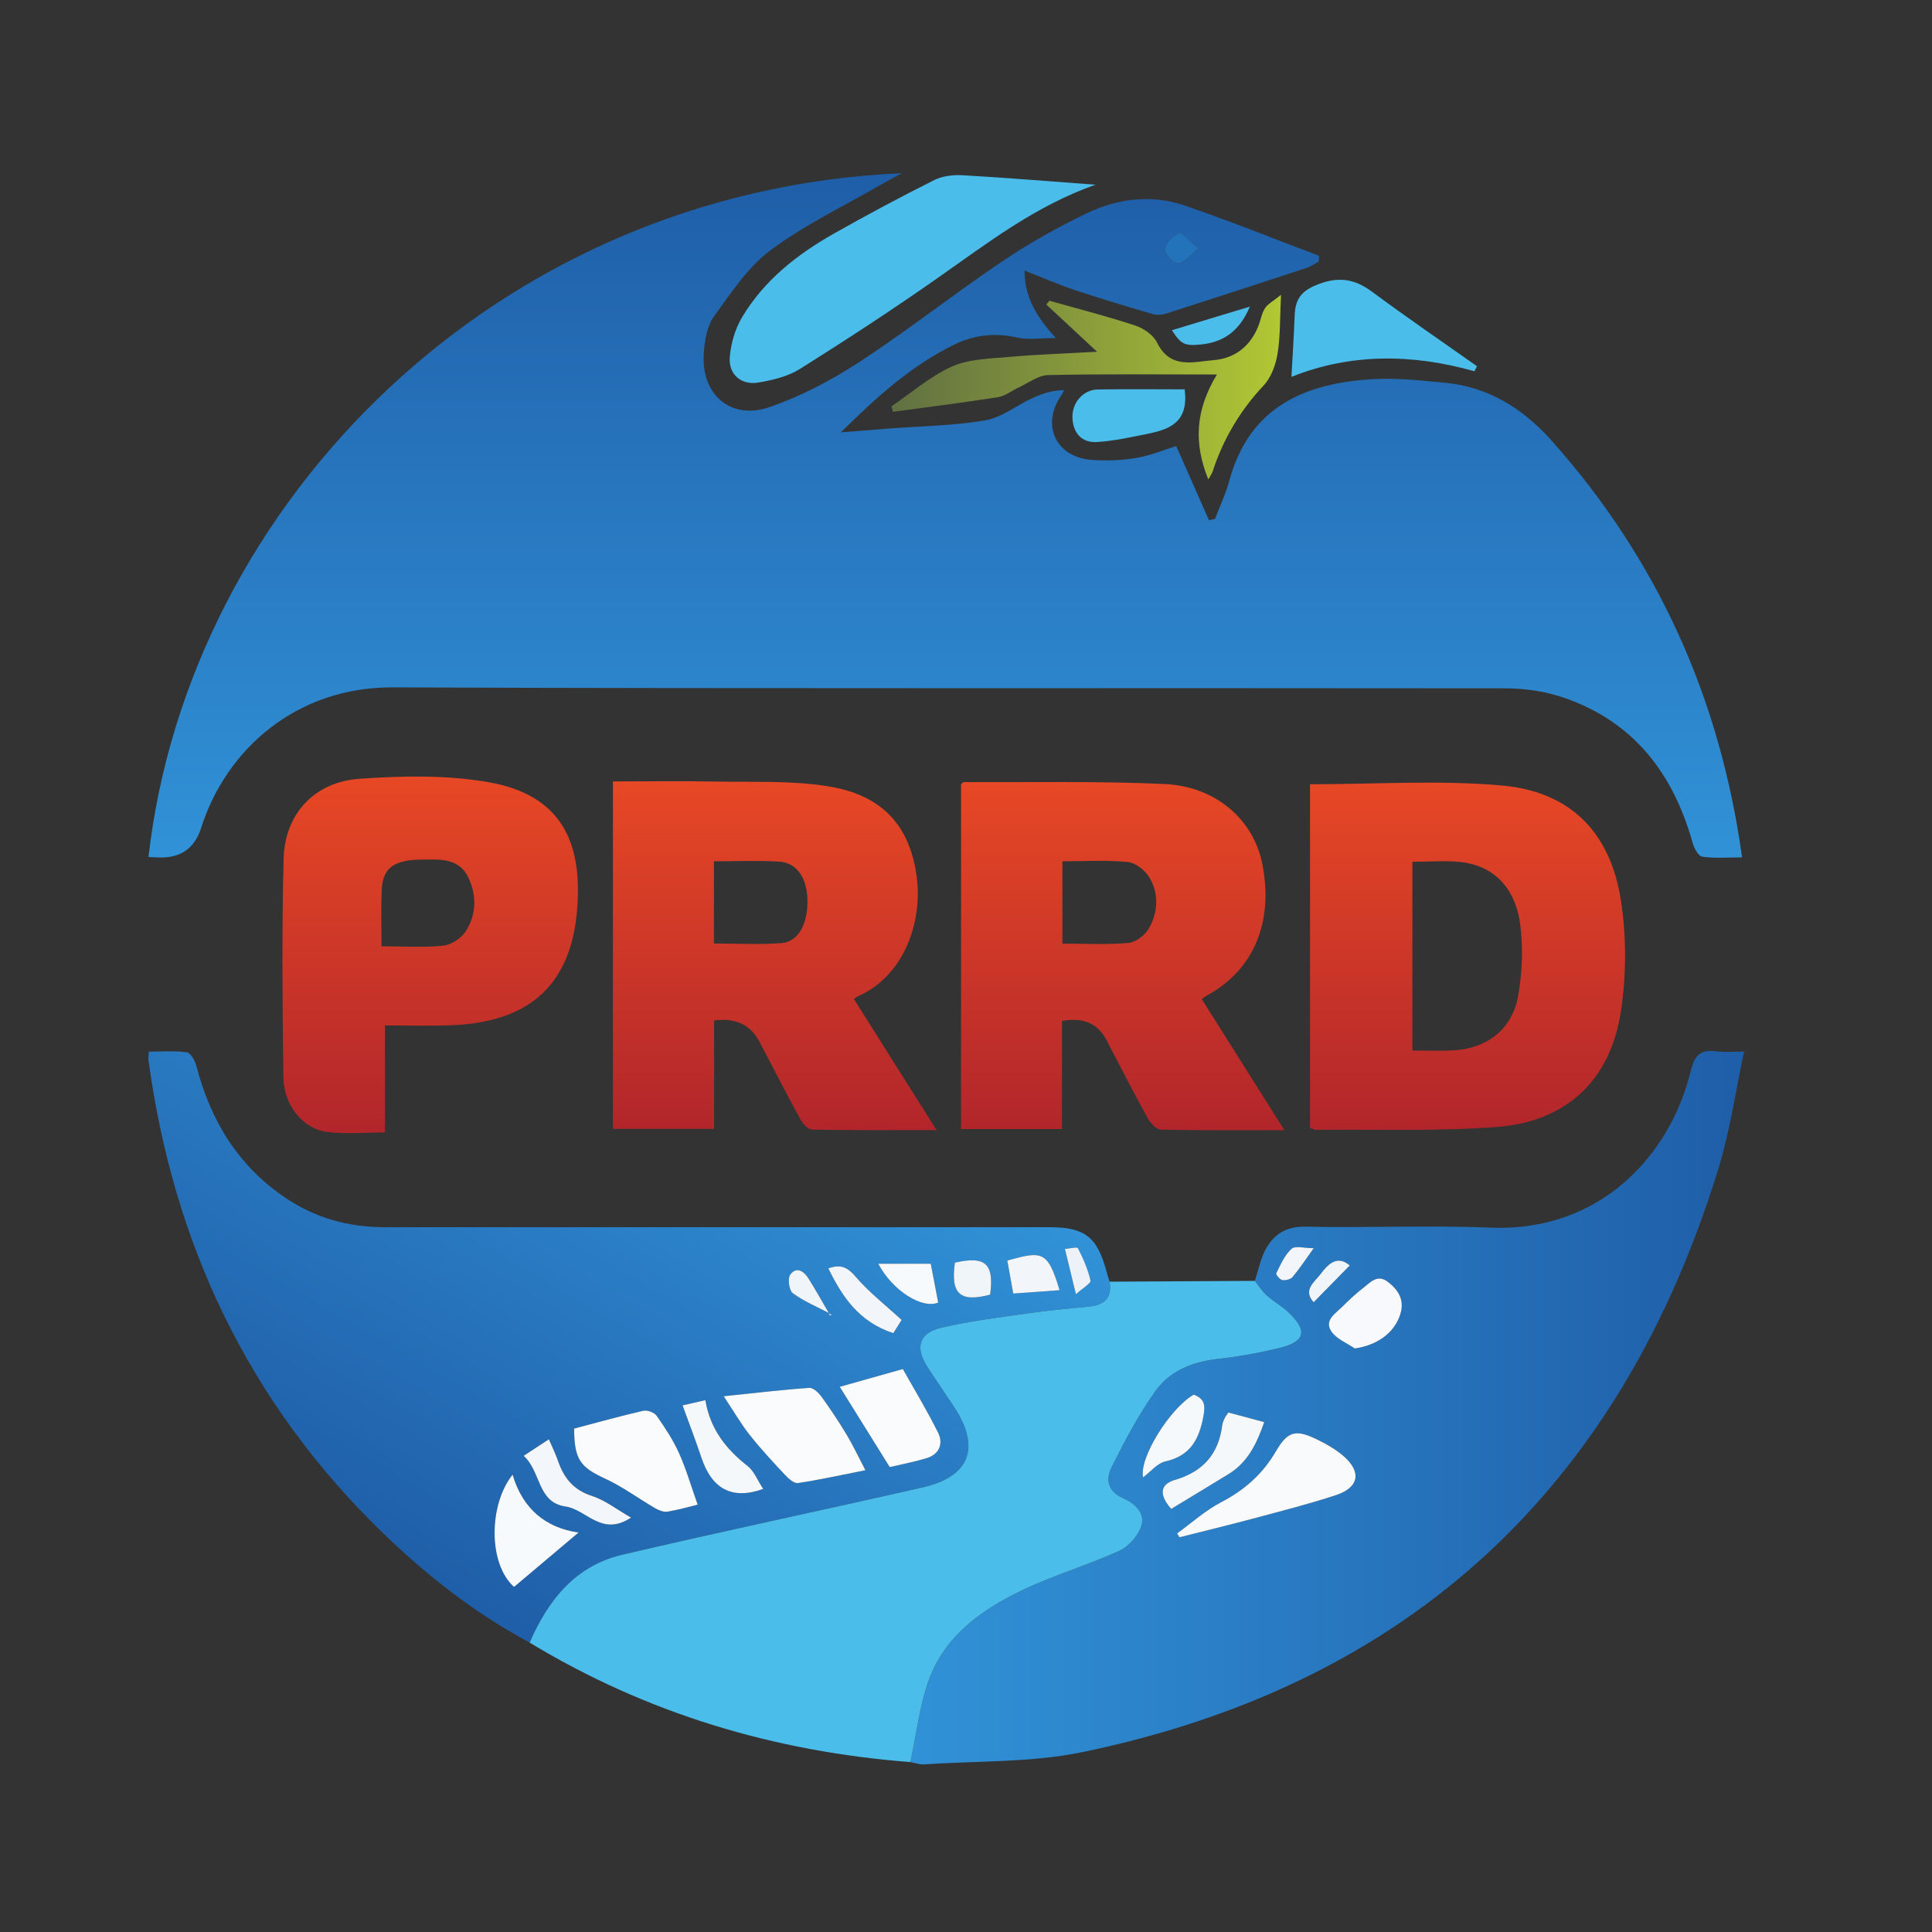 <svg xmlns="http://www.w3.org/2000/svg" xmlns:xlink="http://www.w3.org/1999/xlink" id="Layer_1" data-name="Layer 1" viewBox="0 0 524 524"><rect x="0" y="0" width="524" height="524" fill="#333333" stroke="none"/><defs><style>      .cls-1 {        fill: #4abdea;      }      .cls-1, .cls-2, .cls-3, .cls-4, .cls-5, .cls-6, .cls-7, .cls-8, .cls-9, .cls-10, .cls-11, .cls-12, .cls-13, .cls-14, .cls-15, .cls-16, .cls-17, .cls-18, .cls-19, .cls-20, .cls-21, .cls-22, .cls-23 {        stroke-width: 0px;      }      .cls-2 {        fill: #f7f9fc;      }      .cls-3 {        fill: #f3f7fb;      }      .cls-4 {        fill: url(#linear-gradient);      }      .cls-5 {        fill: #eff5f9;      }      .cls-6 {        fill: #f7fafc;      }      .cls-7 {        fill: #f2f6fa;      }      .cls-8 {        fill: #f5f9fb;      }      .cls-9 {        fill: #f9fbfc;      }      .cls-10 {        fill: #f4f8fb;      }      .cls-11 {        fill: #f8fafc;      }      .cls-12 {        fill: #f0f5fa;      }      .cls-13 {        fill: #f5f8fb;      }      .cls-14 {        fill: url(#linear-gradient-4);      }      .cls-15 {        fill: url(#linear-gradient-2);      }      .cls-16 {        fill: url(#linear-gradient-3);      }      .cls-17 {        fill: url(#linear-gradient-8);      }      .cls-18 {        fill: url(#linear-gradient-7);      }      .cls-19 {        fill: url(#linear-gradient-5);      }      .cls-20 {        fill: url(#linear-gradient-6);      }      .cls-21 {        fill: #ecf2f8;      }      .cls-22 {        fill: #f9fbfd;      }      .cls-23 {        fill: #2373ba;      }    </style><linearGradient id="linear-gradient" x1="256.39" y1="232.64" x2="256.39" y2="46.99" gradientUnits="userSpaceOnUse"><stop offset="0" stop-color="#3192d7"></stop><stop offset="1" stop-color="#1f5ea8"></stop></linearGradient><linearGradient id="linear-gradient-2" x1="246.94" y1="381.79" x2="473.04" y2="381.79" xlink:href="#linear-gradient"></linearGradient><linearGradient id="linear-gradient-3" x1="194.34" y1="277.09" x2="108.71" y2="425.41" xlink:href="#linear-gradient"></linearGradient><linearGradient id="linear-gradient-4" x1="210.12" y1="211.88" x2="210.12" y2="306.52" gradientUnits="userSpaceOnUse"><stop offset="0" stop-color="#e74825"></stop><stop offset=".99" stop-color="#b2262b"></stop></linearGradient><linearGradient id="linear-gradient-5" x1="304.51" y1="212.1" x2="304.51" y2="306.54" xlink:href="#linear-gradient-4"></linearGradient><linearGradient id="linear-gradient-6" x1="398.03" y1="212.27" x2="398.03" y2="306.45" xlink:href="#linear-gradient-4"></linearGradient><linearGradient id="linear-gradient-7" x1="116.68" y1="210.64" x2="116.68" y2="307.33" xlink:href="#linear-gradient-4"></linearGradient><linearGradient id="linear-gradient-8" x1="241.77" y1="105" x2="347.44" y2="105" gradientUnits="userSpaceOnUse"><stop offset="0" stop-color="#617042"></stop><stop offset=".99" stop-color="#b1c734"></stop></linearGradient></defs><path class="cls-4" d="M40.27,232.43c10.96-96.1,94.32-180.71,204.36-185.45-1.66.9-3.35,1.76-4.98,2.7-10.27,5.94-21.1,11.11-30.58,18.12-6.22,4.61-10.79,11.64-15.46,18.06-1.84,2.53-2.41,6.29-2.7,9.57-1.01,11.38,7.14,18.68,17.83,14.98,8.53-2.95,16.78-7.29,24.36-12.24,13.16-8.6,25.54-18.39,38.58-27.18,7.28-4.91,15.02-9.28,22.94-13.09,8.46-4.07,17.7-5.24,26.74-2.14,12.25,4.19,24.27,9.04,36.38,13.61-.02.52-.04,1.05-.06,1.57-1.14.6-2.22,1.37-3.43,1.76-12.64,4.16-25.28,8.29-37.95,12.34-1.14.37-2.57.46-3.7.13-7.04-2.06-14.07-4.16-21.03-6.48-4.53-1.52-8.92-3.44-13.7-5.31,0,6.71,2.83,12.19,8.5,18.3-4.35,0-7.52.55-10.41-.11-6.1-1.4-11.78-.76-17.3,1.96-11.36,5.62-20.68,13.88-30.59,23.73,5.26-.42,9.27-.75,13.29-1.05,8.64-.66,17.38-.74,25.88-2.21,4.45-.77,8.45-4.03,12.72-6.01,2.61-1.21,5.36-2.14,8.64-2.18-.25.47-.46.98-.77,1.42-5.56,8.09-1.44,16.87,8.43,17.52,3.97.26,8.06.12,11.98-.55,3.9-.67,7.64-2.25,10.77-3.22,3.02,6.83,5.95,13.46,8.88,20.09l1.64-.3c1.31-3.45,2.91-6.81,3.87-10.36,5.46-20.13,20.59-26.58,39.27-27.59,6.37-.35,12.83.41,19.21.99,11.84,1.09,21.28,7.09,28.95,15.7,28.66,32.16,45.65,69.72,51.66,113.03-3.86,0-7.38.3-10.79-.18-1.04-.14-2.21-2.29-2.61-3.71-5.3-18.98-16.14-33.1-35.27-39.53-4.92-1.66-10.37-2.42-15.58-2.43-100.59-.14-201.18.13-301.77-.26-25.98-.1-45.11,16.67-51.94,38.16q-2.57,8.11-11.12,7.98c-.94-.01-1.88-.08-3.15-.13ZM325.11,67.38c-2.46-1.97-4.24-4.34-5.34-4.06-1.63.42-3.62,2.61-3.85,4.27-.17,1.17,2.34,3.84,3.62,3.81,1.59-.03,3.14-2.14,5.58-4.02Z"></path><path class="cls-15" d="M340.34,347.4c.95-2.86,1.51-5.92,2.92-8.53,2.25-4.15,5.58-6.29,10.89-6.17,16.7.37,33.44-.42,50.12.26,30.15,1.22,48.9-20.1,54.31-42.55,1.09-4.51,2.85-5.81,7.03-5.26,2.03.27,4.12.05,7.43.05-2.34,10.91-3.8,21.38-6.85,31.36-26.45,86.49-83.56,140.11-172.4,158.61-14,2.92-28.72,2.38-43.11,3.37-1.23.08-2.49-.4-3.74-.62,1.62-7.47,2.44-15.22,5.03-22.34,4.3-11.82,14.12-18.89,24.95-24.11,8.62-4.16,17.93-6.89,26.67-10.84,2.51-1.13,5.02-3.97,5.92-6.58,1.3-3.77-1.85-6.37-4.98-7.76-4.17-1.85-4.6-5.19-3.05-8.29,3.56-7.11,7.3-14.23,11.89-20.69,3.93-5.53,10.14-7.99,17.03-8.75,5.54-.61,11.07-1.62,16.5-2.92,7.12-1.7,7.87-4.63,2.67-9.62-1.83-1.75-4.12-3.02-6.02-4.71-1.24-1.11-2.15-2.59-3.21-3.9ZM319.27,415.88c.21.35.43.7.64,1.05,6.63-1.68,13.28-3.28,19.89-5.05,7.55-2.02,15.16-3.94,22.58-6.39,6.28-2.07,6.99-6.31,1.97-10.63-2.15-1.85-4.72-3.29-7.28-4.53-5.69-2.75-7.83-2.16-11.02,3.31-3.59,6.15-8.54,10.51-14.87,13.8-4.27,2.22-7.96,5.58-11.9,8.43ZM333.15,383.09c-.49.74-.8,1.11-.99,1.54-.27.58-.56,1.19-.64,1.81-.99,7.84-5.11,12.67-12.87,14.95-4.19,1.23-4.24,4.17-1,7.86,5.23-3.17,10.43-6.28,15.58-9.46,5.22-3.22,7.66-8.33,9.65-14.08-3.34-.9-6.39-1.72-9.73-2.62ZM367.43,365.73c6.03-.84,10.76-4.2,12.35-9.27,1.2-3.81-.44-6.52-3.33-8.76-2.88-2.24-4.77.11-6.7,1.59-2.03,1.56-3.91,3.34-5.73,5.14-1.87,1.85-4.98,3.7-2.92,6.71,1.39,2.02,4.17,3.09,6.32,4.59ZM323.75,378.25c-6.55,3.79-14.92,17.36-13.72,22.44,2.03-1.51,3.83-3.81,6.04-4.32,6.76-1.54,9.13-5.92,10.31-12.21.6-3.19.25-4.82-2.63-5.91ZM356.29,353.2c3.42-3.49,6.57-6.7,9.79-9.98-3.31-2.84-5.8-.49-7.84,2.24-1.64,2.2-5,4.39-1.95,7.74ZM356.31,338.54c-2.55,0-5.03-.74-6.01.16-1.87,1.7-2.96,4.3-4.15,6.64-.15.3.97,1.73,1.64,1.84.88.15,2.25-.18,2.8-.83,1.83-2.17,3.39-4.56,5.73-7.81Z"></path><path class="cls-16" d="M143.66,445.5c-14.85-7.92-27.96-18.24-39.98-29.88-36.29-35.19-56.7-78.34-63.42-128.2-.06-.46.04-.94.1-2.19,3.46,0,6.95-.3,10.32.18,1.04.15,2.22,2.29,2.59,3.72,3.85,14.84,11.35,27.16,24.26,35.83,8.11,5.44,17.12,7.89,26.83,7.89,60.09,0,120.19,0,180.28,0,9.59,0,12.95,2.61,15.47,12.01.25.93.56,1.84.84,2.76.69,4.24-1.28,6.3-5.39,6.72-5.55.57-11.12,1.05-16.65,1.84-7.89,1.13-15.84,2.1-23.59,3.92-6.07,1.43-7.18,5.33-3.83,10.56,2.34,3.65,4.81,7.2,7.2,10.81,7.35,11.1,4.43,19.01-8.49,21.95-27.12,6.18-54.34,11.9-81.41,18.25-12.73,2.98-20.16,12.29-25.13,23.83ZM224.82,356.13c.1.24.19.47.29.71.14-.07.28-.15.42-.22-.24-.16-.47-.32-.71-.48-1.84-3.14-3.6-6.31-5.53-9.39-1.24-1.98-3.27-3.33-4.94-1.05-.76,1.04-.33,4.3.68,5.05,2.97,2.2,6.49,3.65,9.8,5.39ZM196.29,378.69c2.78,4.18,4.68,7.51,7.04,10.48,3.02,3.8,6.34,7.37,9.65,10.92.92.98,2.41,2.31,3.44,2.15,5.65-.84,11.25-2.09,18.31-3.48-1.94-3.71-3.35-6.76-5.07-9.61-2.13-3.54-4.42-6.99-6.84-10.33-.78-1.08-2.24-2.47-3.3-2.4-7.16.5-14.3,1.35-23.22,2.27ZM155.7,387.47c.06,8.52,1.68,10.47,8.55,13.65,4.69,2.17,8.92,5.34,13.42,7.95.99.58,2.32,1.1,3.38.93,2.94-.47,5.82-1.33,8.16-1.9-1.7-4.81-3.07-9.54-5.06-13.99-1.59-3.57-3.79-6.9-6.05-10.1-.64-.9-2.55-1.62-3.64-1.37-6.35,1.45-12.62,3.22-18.77,4.84ZM241.31,397.9c2.38-.56,6.26-1.29,10.01-2.42,3.42-1.02,4.58-3.93,3.13-6.85-3.07-6.23-6.7-12.18-9.59-17.32-6.39,1.8-11.64,3.27-17.12,4.82,4.37,7.01,8.65,13.88,13.56,21.77ZM156.91,415.66c-8.91-1.29-15.14-6.42-17.87-15.69-6.43,8-6.73,24.08.39,30.44,5.65-4.77,11.23-9.47,17.49-14.75ZM207,403.83c-1.54-2.34-2.46-4.82-4.24-6.22-5.83-4.58-10.16-10.02-11.45-17.86-2.59.59-4.64,1.07-6.18,1.42,1.81,4.99,3.57,9.58,5.13,14.23,2.84,8.48,8.35,11.48,16.74,8.43ZM171.16,411.6c-3.84-2.19-7.01-4.72-10.62-5.88-5.01-1.61-7.61-4.86-9.19-9.49-.64-1.86-1.52-3.64-2.48-5.88-2.51,1.65-4.42,2.9-6.85,4.49,4.82,4.33,3.63,12.63,11.39,13.75,5.68.82,9.76,8.29,17.75,3ZM242.29,361.59c.91-1.44,1.7-2.7,2.25-3.58-4.44-4.09-8.9-7.55-12.49-11.75-2.24-2.62-4.12-3.44-7.39-2.23,3.82,7.82,8.39,14.53,17.63,17.57ZM238.19,342.75c3.94,7.4,11.93,12.34,16.27,10.52-.68-3.53-1.35-7.06-2.02-10.52h-14.25ZM274.81,350.84c4.38-.32,8.39-.61,12.56-.91-3.23-11.07-4.96-10.53-14.17-8.05.5,2.79,1,5.59,1.61,8.96ZM268.55,351.14c1.13-8.4-1.28-10.59-9.56-8.68-1.2,8.5,1.38,10.84,9.56,8.68ZM291.81,351.03c1.86-1.68,4.13-2.97,3.96-3.71-.69-3.05-1.98-6-3.41-8.79-.22-.43-2.36.12-3.53.21.97,3.99,1.79,7.37,2.98,12.29Z"></path><path class="cls-1" d="M143.66,445.5c4.98-11.54,12.41-20.85,25.13-23.83,27.07-6.35,54.3-12.07,81.41-18.25,12.92-2.94,15.85-10.85,8.49-21.95-2.39-3.61-4.86-7.17-7.2-10.81-3.35-5.23-2.24-9.13,3.83-10.56,7.74-1.82,15.69-2.79,23.59-3.92,5.52-.79,11.09-1.28,16.65-1.84,4.11-.42,6.09-2.48,5.39-6.72,13.13-.07,26.26-.14,39.38-.22,1.06,1.32,1.97,2.8,3.21,3.91,1.9,1.69,4.19,2.96,6.02,4.71,5.2,4.99,4.45,7.91-2.67,9.62-5.42,1.3-10.95,2.31-16.5,2.92-6.89.76-13.1,3.22-17.03,8.75-4.59,6.45-8.33,13.58-11.89,20.69-1.55,3.11-1.13,6.44,3.05,8.29,3.14,1.39,6.29,3.99,4.98,7.76-.9,2.61-3.41,5.44-5.92,6.58-8.74,3.95-18.05,6.68-26.67,10.84-10.83,5.23-20.65,12.29-24.95,24.11-2.59,7.12-3.41,14.87-5.03,22.34-36.92-2.85-71.5-13.16-103.28-32.41Z"></path><path class="cls-14" d="M231.59,270.95c7.31,11.59,14.63,23.2,22.42,35.55-11.81,0-22.82.09-33.82-.13-1.11-.02-2.53-1.72-3.21-2.97-3.77-6.89-7.34-13.89-10.99-20.84q-3.66-6.97-12.31-5.78v29.39h-27.44v-94.23c9.5,0,18.79-.14,28.07.04,10.09.19,20.34-.32,30.23,1.27,14.75,2.37,22.12,10.58,24.06,24.3,1.74,12.32-3.33,27.22-15.99,32.69-.29.12-.52.37-1.01.72ZM193.64,255.9c6.27,0,12.33.34,18.32-.11,4.53-.34,7.12-5.14,7.04-11.55-.07-6.02-2.84-10.26-7.61-10.55-5.84-.36-11.71-.09-17.75-.09v22.31Z"></path><path class="cls-19" d="M288.03,276.91v29.32h-27.37v-93.52c.3-.24.54-.6.78-.59,18.12.1,36.27-.31,54.36.52,14.06.64,24.25,9.76,26.59,21.78,3.08,15.82-2.42,28.76-15.17,35.66-.39.21-.74.52-1.28.9,7.35,11.66,14.66,23.25,22.41,35.54-11.75,0-22.61.1-33.46-.14-1.24-.03-2.86-1.74-3.59-3.07-3.87-7.01-7.53-14.14-11.22-21.25q-3.49-6.73-12.06-5.15ZM288.14,255.93c6.15,0,12.07.33,17.92-.19,1.99-.18,4.5-2.1,5.54-3.93,2.48-4.37,2.77-9.36.17-13.77-1.15-1.95-3.73-4.03-5.84-4.24-5.82-.58-11.73-.2-17.78-.2v22.32Z"></path><path class="cls-20" d="M355.31,212.71c17.68,0,34.91-1.18,51.91.32,18.67,1.64,29.61,12.68,32.44,31.38,1.48,9.81,1.45,20.22-.06,30.02-2.87,18.69-14.88,29.84-33.76,31.24-16.28,1.21-32.7.6-49.05.76-.44,0-.88-.33-1.48-.57v-93.15ZM383.07,233.73v51.19c3.76,0,7.26.13,10.75-.02,9.46-.41,16.37-5.68,17.97-14.98,1.07-6.22,1.33-12.81.54-19.05-1.28-10.14-7.32-16.11-16.1-17.06-4.24-.46-8.57-.08-13.15-.08Z"></path><path class="cls-18" d="M104.41,278.14v29c-5.46,0-10.6.48-15.61-.12-6.62-.79-11.85-7.21-11.94-14.91-.25-19.75-.45-39.52.07-59.26.32-12.07,8.32-20.76,20.51-21.62,11.61-.82,23.6-1.07,35,.91,20.18,3.5,25.04,16.68,24.23,32.52-1.12,22.06-12.59,32.69-34.66,33.43-5.73.19-11.48.03-17.61.03ZM103.47,256.66c6,0,11.44.38,16.79-.18,2.18-.23,4.86-2.03,6.07-3.91,2.91-4.56,3.01-9.74.65-14.66-2.25-4.69-6.71-4.87-11.14-4.79-1.6.03-3.21,0-4.78.22-5.14.7-7.33,2.97-7.54,8.21-.19,4.78-.04,9.57-.04,15.11Z"></path><path class="cls-1" d="M297.13,50.1c-16.25,5.7-29.33,15.84-42.85,25.32-12.2,8.56-24.69,16.71-37.31,24.64-3.27,2.05-7.42,3.04-11.3,3.7-4.61.78-8.11-2.21-7.74-6.87.29-3.68,1.43-7.63,3.31-10.8,5.97-10.05,14.96-17.1,24.99-22.77,8.93-5.05,17.99-9.89,27.15-14.48,2.26-1.13,5.2-1.46,7.78-1.31,12,.69,23.98,1.69,35.97,2.57Z"></path><path class="cls-17" d="M241.77,110.21c5.42-3.68,10.5-8.13,16.38-10.78,4.57-2.06,10.12-2.15,15.29-2.6,7.82-.7,15.68-.95,24.1-1.43-5.09-4.74-9.42-8.77-13.76-12.81.29-.34.58-.68.86-1.02,7.76,2.2,15.58,4.19,23.22,6.71,2.29.75,4.94,2.57,5.95,4.63,3.59,7.31,9.83,5.22,15.41,4.76,5.67-.47,9.82-3.71,12.02-9.11.67-1.63.92-3.48,1.84-4.94.74-1.17,2.19-1.9,4.36-3.66-.32,6.44-.16,11.29-.94,15.98-.5,3.02-1.73,6.43-3.76,8.59-6.41,6.82-10.98,14.56-13.86,23.39-.18.54-.55,1.02-1.16,2.12-3.92-9.71-3.65-18.52,2.33-28.47-16.15,0-30.98-.17-45.79.16-2.69.06-5.34,2.16-7.99,3.37-1.88.86-3.64,2.31-5.59,2.62-9.46,1.49-18.97,2.68-28.47,3.97l-.43-1.49Z"></path><path class="cls-1" d="M399.91,100.7c-16.92-4.79-33.67-4.9-49.64,1.52.3-5.59.65-11.11.87-16.64.15-3.97,1.39-6.38,5.62-8.17,5.86-2.48,10.39-1.98,15.38,1.72,9.33,6.93,18.94,13.48,28.44,20.19-.22.46-.44.92-.67,1.38Z"></path><path class="cls-1" d="M321.3,105.59c1.17,8.74-3.89,10.8-9.67,11.99-4.66.95-9.36,2-14.09,2.31-4.15.27-6.5-2.43-6.67-6.56-.17-4.08,2.92-7.62,6.8-7.69,7.96-.15,15.93-.04,23.63-.04Z"></path><path class="cls-1" d="M338.99,83.16c-2.77,6.56-7.07,9.69-13.34,10.28-4.35.41-5.33-.03-7.81-3.88,6.83-2.07,13.63-4.13,21.16-6.4Z"></path><path class="cls-23" d="M325.11,67.38c-2.44,1.88-3.99,3.99-5.58,4.02-1.28.02-3.78-2.64-3.62-3.81.24-1.66,2.22-3.84,3.85-4.27,1.1-.28,2.89,2.09,5.34,4.06Z"></path><path class="cls-11" d="M319.27,415.88c3.95-2.85,7.63-6.21,11.9-8.43,6.33-3.29,11.28-7.64,14.87-13.8,3.19-5.47,5.33-6.06,11.02-3.31,2.57,1.24,5.14,2.69,7.28,4.53,5.01,4.31,4.3,8.55-1.97,10.63-7.42,2.45-15.02,4.36-22.58,6.39-6.61,1.77-13.26,3.37-19.89,5.05-.21-.35-.43-.7-.64-1.05Z"></path><path class="cls-13" d="M333.15,383.09c3.34.9,6.39,1.72,9.73,2.62-1.99,5.76-4.43,10.87-9.65,14.08-5.16,3.18-10.36,6.29-15.58,9.46-3.24-3.7-3.19-6.63,1-7.86,7.76-2.28,11.88-7.11,12.87-14.95.08-.62.38-1.23.64-1.81.2-.43.51-.8.99-1.54Z"></path><path class="cls-2" d="M367.43,365.73c-2.16-1.5-4.94-2.57-6.32-4.59-2.06-3.01,1.05-4.86,2.92-6.71,1.82-1.8,3.7-3.58,5.73-5.14,1.93-1.48,3.82-3.83,6.7-1.59,2.89,2.24,4.53,4.95,3.33,8.76-1.59,5.07-6.32,8.43-12.35,9.27Z"></path><path class="cls-8" d="M323.76,378.25c2.88,1.1,3.23,2.72,2.63,5.91-1.19,6.29-3.55,10.67-10.31,12.21-2.21.5-4.01,2.81-6.04,4.32-1.2-5.08,7.17-18.65,13.72-22.44Z"></path><path class="cls-5" d="M356.29,353.2c-3.05-3.35.31-5.55,1.95-7.74,2.03-2.73,4.53-5.08,7.84-2.24-3.21,3.28-6.37,6.49-9.79,9.98Z"></path><path class="cls-7" d="M356.31,338.54c-2.34,3.24-3.9,5.64-5.73,7.81-.55.65-1.91.98-2.8.83-.67-.11-1.79-1.54-1.64-1.84,1.19-2.34,2.28-4.94,4.15-6.64.99-.9,3.46-.16,6.01-.16Z"></path><path class="cls-22" d="M196.29,378.69c8.92-.92,16.05-1.78,23.22-2.27,1.06-.07,2.52,1.32,3.3,2.4,2.42,3.34,4.71,6.79,6.84,10.33,1.72,2.86,3.13,5.9,5.07,9.61-7.06,1.39-12.65,2.64-18.31,3.48-1.03.15-2.52-1.17-3.44-2.15-3.32-3.55-6.64-7.12-9.65-10.92-2.36-2.97-4.26-6.29-7.04-10.48Z"></path><path class="cls-22" d="M155.7,387.47c6.14-1.62,12.42-3.38,18.77-4.84,1.09-.25,3.01.47,3.64,1.37,2.25,3.21,4.45,6.54,6.05,10.1,1.99,4.45,3.35,9.18,5.06,13.99-2.34.57-5.22,1.42-8.16,1.9-1.06.17-2.39-.35-3.38-.93-4.5-2.61-8.73-5.78-13.42-7.95-6.87-3.18-8.49-5.13-8.55-13.65Z"></path><path class="cls-9" d="M241.31,397.9c-4.91-7.88-9.19-14.75-13.56-21.77,5.49-1.54,10.73-3.02,17.12-4.82,2.88,5.14,6.51,11.09,9.59,17.32,1.44,2.92.29,5.83-3.13,6.85-3.76,1.13-7.63,1.85-10.01,2.42Z"></path><path class="cls-6" d="M156.91,415.66c-6.26,5.28-11.83,9.98-17.49,14.75-7.12-6.37-6.82-22.44-.39-30.44,2.74,9.27,8.96,14.4,17.87,15.69Z"></path><path class="cls-10" d="M207,403.83c-8.39,3.04-13.9.04-16.74-8.43-1.56-4.65-3.32-9.23-5.13-14.23,1.54-.35,3.59-.83,6.18-1.42,1.29,7.85,5.62,13.29,11.45,17.86,1.78,1.39,2.69,3.88,4.24,6.22Z"></path><path class="cls-3" d="M171.16,411.6c-7.99,5.3-12.07-2.18-17.75-3-7.76-1.12-6.57-9.42-11.39-13.75,2.42-1.59,4.34-2.85,6.85-4.49.96,2.25,1.84,4.02,2.48,5.88,1.59,4.62,4.18,7.88,9.19,9.49,3.61,1.16,6.78,3.69,10.62,5.88Z"></path><path class="cls-7" d="M242.29,361.59c-9.24-3.03-13.81-9.75-17.63-17.57,3.28-1.2,5.15-.39,7.39,2.23,3.59,4.2,8.05,7.66,12.49,11.75-.56.88-1.35,2.14-2.25,3.58Z"></path><path class="cls-6" d="M238.19,342.75h14.25c.67,3.47,1.34,7,2.02,10.53-4.34,1.81-12.33-3.13-16.27-10.53Z"></path><path class="cls-7" d="M274.81,350.84c-.6-3.37-1.11-6.17-1.61-8.96,9.21-2.48,10.94-3.01,14.17,8.05-4.17.3-8.19.59-12.56.91Z"></path><path class="cls-12" d="M268.55,351.14c-8.18,2.16-10.77-.18-9.56-8.68,8.28-1.91,10.69.28,9.56,8.68Z"></path><path class="cls-12" d="M224.82,356.13c-3.31-1.74-6.83-3.19-9.8-5.39-1.01-.75-1.44-4.01-.68-5.05,1.67-2.27,3.7-.93,4.94,1.05,1.93,3.08,3.69,6.26,5.53,9.39h0Z"></path><path class="cls-21" d="M291.81,351.03c-1.19-4.92-2.02-8.3-2.98-12.29,1.18-.09,3.31-.64,3.53-.21,1.44,2.8,2.73,5.75,3.41,8.79.17.74-2.1,2.03-3.96,3.71Z"></path><path class="cls-12" d="M224.81,356.14c.24.16.47.32.71.48-.14.07-.28.15-.42.22-.1-.24-.19-.47-.29-.71,0,0,0,0,0,0Z"></path></svg>